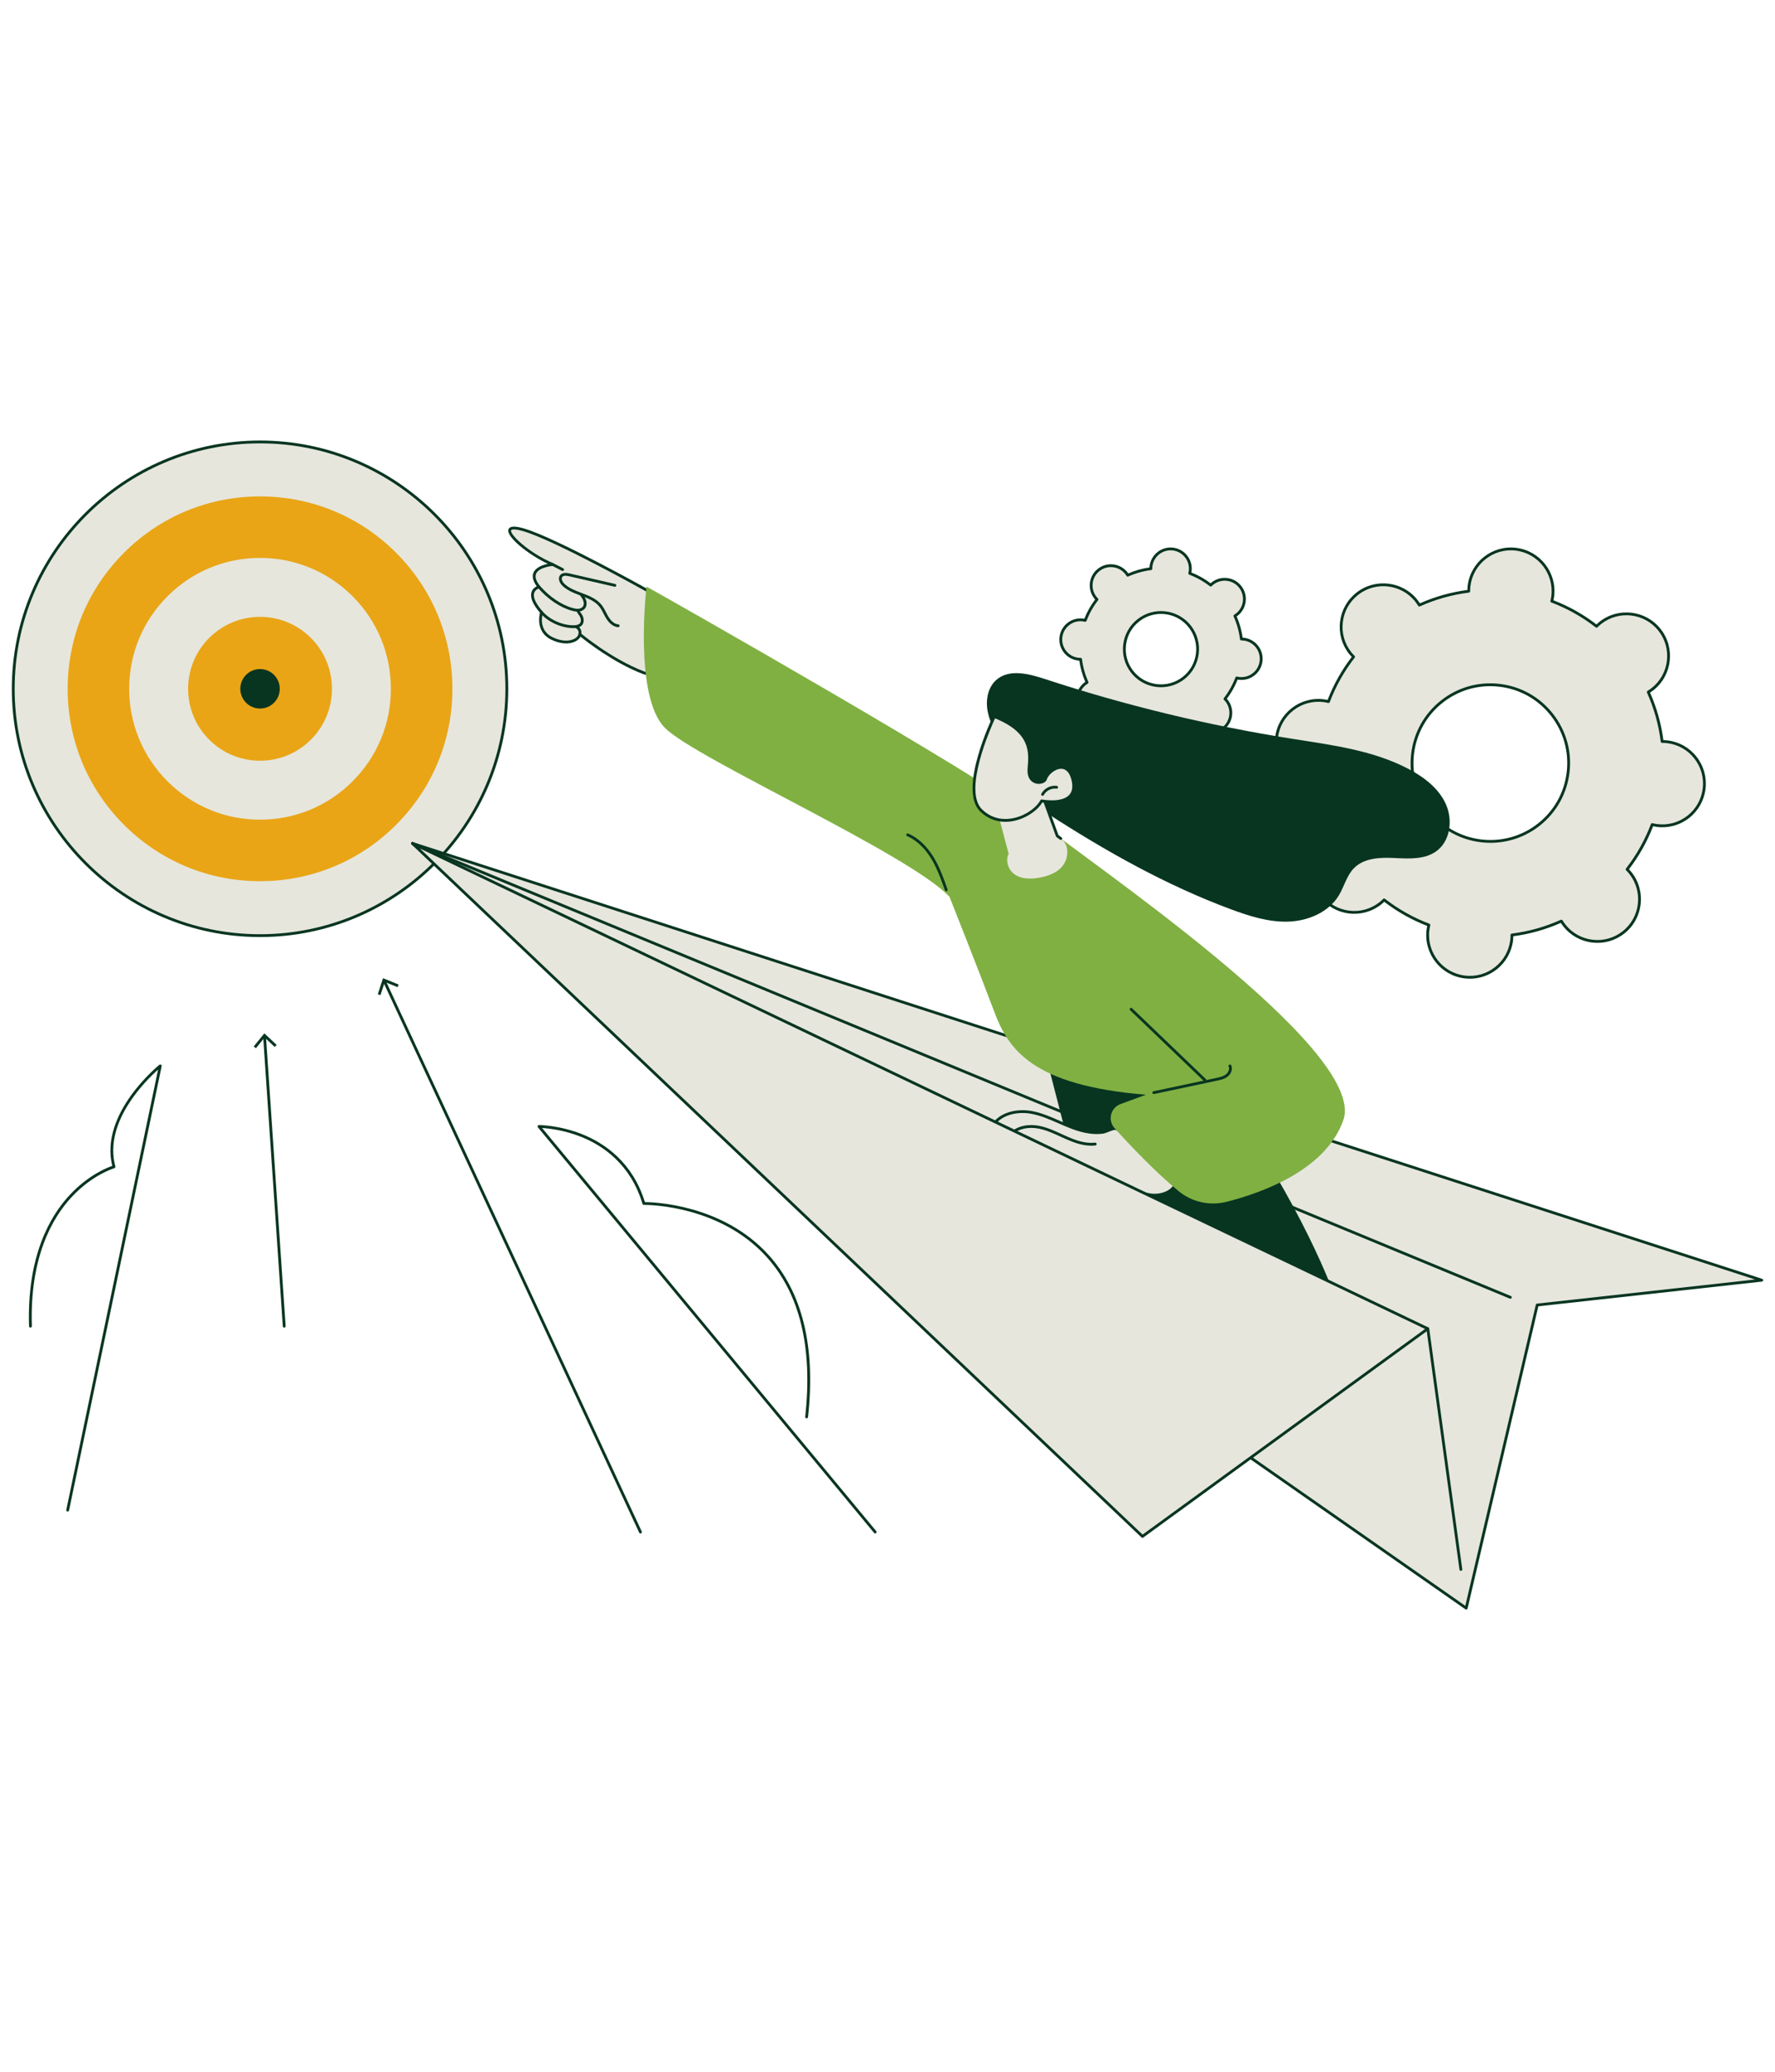 <?xml version="1.0" encoding="utf-8"?>
<!-- Generator: Adobe Illustrator 23.0.2, SVG Export Plug-In . SVG Version: 6.00 Build 0)  -->
<svg version="1.1" id="Layer_1" xmlns="http://www.w3.org/2000/svg" xmlns:xlink="http://www.w3.org/1999/xlink" x="0px" y="0px"
	 viewBox="0 0 600 700" enable-background="new 0 0 600 700" xml:space="preserve">
<g id="Motivation">
	<g>
		<g>
			<g>
				<ellipse fill="#E6E6DD" cx="87.899" cy="232.727" rx="83.424" ry="83.403"/>
				<path fill="#083520" d="M87.899,316.605c46.262,0,83.899-37.627,83.899-83.877c0-46.25-37.637-83.877-83.899-83.877
					S4,186.477,4,232.727C4,278.977,41.637,316.605,87.899,316.605z M87.899,149.799c45.739,0,82.95,37.201,82.95,82.928
					c0,45.727-37.211,82.928-82.95,82.928c-45.739,0-82.95-37.201-82.95-82.928C4.949,187.001,42.16,149.799,87.899,149.799z"/>
			</g>
			<path fill="#E9A516" d="M87.899,297.735c17.369,0,33.698-6.762,45.979-19.04c12.282-12.278,19.045-28.603,19.045-45.967
				c0-17.364-6.764-33.689-19.045-45.967c-12.281-12.278-28.61-19.04-45.979-19.04c-17.369,0-33.698,6.762-45.979,19.04
				c-12.281,12.278-19.045,28.603-19.045,45.967c0,17.364,6.764,33.689,19.045,45.967C54.201,290.973,70.53,297.735,87.899,297.735z
				"/>
			<path fill="#E6E6DD" d="M87.899,276.947c11.815,0,22.922-4.6,31.276-12.952c8.354-8.352,12.955-19.457,12.955-31.268
				c0-11.811-4.601-22.916-12.955-31.268c-8.354-8.352-19.462-12.952-31.276-12.952c-11.814,0-22.922,4.6-31.276,12.952
				c-8.354,8.352-12.955,19.457-12.955,31.268c0,11.811,4.601,22.916,12.955,31.268C64.977,272.347,76.084,276.947,87.899,276.947z"
				/>
			<path fill="#E9A516" d="M87.899,257.03c6.493,0,12.598-2.528,17.189-7.118c4.591-4.59,7.12-10.693,7.12-17.184
				c0-6.492-2.529-12.594-7.12-17.185c-4.591-4.59-10.696-7.118-17.189-7.118c-6.493,0-12.598,2.528-17.189,7.118
				c-4.591,4.59-7.12,10.693-7.12,17.184c0,6.491,2.529,12.594,7.12,17.184C75.301,254.502,81.406,257.03,87.899,257.03z"/>
			<path fill="#083520" d="M87.899,239.397c1.782,0,3.457-0.694,4.718-1.954c1.26-1.26,1.954-2.935,1.954-4.716
				c0-1.782-0.694-3.457-1.954-4.716c-1.26-1.26-2.936-1.954-4.718-1.954c-1.782,0-3.457,0.694-4.717,1.954
				c-1.26,1.26-1.954,2.935-1.954,4.716c0,1.781,0.694,3.457,1.954,4.716C84.441,238.703,86.117,239.397,87.899,239.397z"/>
		</g>
	</g>
	<g>
		<g>
			<path fill="#E6E6DD" d="M478.796,203.019c0.363,0.461,0.682,0.942,0.979,1.431c5.374-2.421,11.005-3.98,16.703-4.691
				c-0.001-0.572,0.021-1.148,0.09-1.731c0.934-7.816,8.027-13.396,15.843-12.462c7.816,0.934,13.396,8.027,12.462,15.843
				c-0.07,0.582-0.183,1.148-0.319,1.704c5.369,2.033,10.474,4.875,15.127,8.494c0.404-0.405,0.827-0.797,1.288-1.16
				c6.187-4.867,15.148-3.796,20.015,2.391c4.867,6.187,3.796,15.148-2.391,20.015c-0.461,0.363-0.942,0.682-1.431,0.979
				c2.422,5.374,3.981,11.005,4.692,16.702c0.572-0.001,1.148,0.022,1.731,0.091c7.816,0.934,13.396,8.027,12.462,15.843
				c-0.934,7.816-8.027,13.396-15.843,12.462c-0.582-0.07-1.147-0.184-1.703-0.32c-2.033,5.37-4.875,10.475-8.494,15.128
				c0.405,0.404,0.797,0.827,1.16,1.288c4.867,6.187,3.796,15.148-2.391,20.015c-6.187,4.867-15.148,3.796-20.015-2.391
				c-0.363-0.462-0.682-0.942-0.979-1.431c-5.374,2.421-11.005,3.981-16.703,4.691c0.001,0.572-0.021,1.148-0.091,1.731
				c-0.934,7.816-8.027,13.395-15.843,12.462c-7.816-0.934-13.395-8.027-12.462-15.843c0.069-0.582,0.183-1.148,0.319-1.704
				c-5.369-2.033-10.474-4.875-15.127-8.494c-0.404,0.405-0.827,0.797-1.288,1.16c-6.187,4.867-15.148,3.796-20.015-2.391
				c-4.867-6.187-3.796-15.148,2.391-20.015c0.461-0.363,0.941-0.682,1.431-0.979c-2.421-5.374-3.981-11.005-4.691-16.702
				c-0.572,0.001-1.148-0.022-1.731-0.091c-7.816-0.934-13.396-8.027-12.462-15.843c0.934-7.816,8.027-13.395,15.843-12.462
				c0.582,0.07,1.148,0.184,1.703,0.32c2.032-5.37,4.875-10.475,8.494-15.128c-0.405-0.404-0.797-0.827-1.16-1.288
				c-4.867-6.187-3.796-15.148,2.391-20.015C464.968,195.761,473.929,196.832,478.796,203.019z M482.973,274.199
				c9.038,11.49,25.679,13.478,37.169,4.44c11.49-9.038,13.478-25.679,4.44-37.169c-9.038-11.49-25.679-13.478-37.169-4.441
				C475.923,246.067,473.935,262.709,482.973,274.199z"/>
			<path fill="#083520" d="M496.864,330.68c3.285,0,6.454-1.092,9.076-3.154c3.092-2.432,5.052-5.923,5.519-9.829
				c0.051-0.426,0.081-0.877,0.09-1.369c5.536-0.73,10.931-2.245,16.047-4.507c0.268,0.42,0.523,0.783,0.79,1.122
				c2.432,3.092,5.923,5.052,9.829,5.518c3.908,0.47,7.76-0.616,10.852-3.048c6.383-5.02,7.492-14.298,2.471-20.681
				c-0.265-0.336-0.562-0.676-0.905-1.032c3.402-4.438,6.146-9.324,8.161-14.534c0.483,0.107,0.928,0.184,1.352,0.235
				c3.907,0.467,7.76-0.616,10.852-3.048c3.092-2.432,5.052-5.923,5.519-9.829c0.467-3.906-0.616-7.76-3.048-10.852
				c-2.432-3.092-5.923-5.052-9.829-5.519c-0.426-0.051-0.877-0.081-1.369-0.09c-0.73-5.536-2.245-10.93-4.507-16.047
				c0.417-0.266,0.786-0.527,1.122-0.79c6.383-5.02,7.492-14.298,2.471-20.681c-5.021-6.383-14.298-7.492-20.681-2.471
				c-0.336,0.264-0.676,0.562-1.032,0.905c-4.44-3.403-9.325-6.147-14.533-8.161c0.106-0.48,0.183-0.926,0.235-1.352
				c0.963-8.064-4.813-15.408-12.877-16.372c-8.059-0.962-15.408,4.814-16.371,12.877c-0.051,0.424-0.08,0.875-0.09,1.369
				c-5.539,0.731-10.933,2.247-16.047,4.507c-0.267-0.42-0.523-0.783-0.79-1.122c-5.021-6.383-14.298-7.492-20.681-2.471
				c-3.092,2.432-5.052,5.923-5.519,9.829c-0.467,3.906,0.616,7.76,3.048,10.852c0.264,0.336,0.562,0.676,0.905,1.032
				c-3.404,4.439-6.147,9.325-8.161,14.534c-0.482-0.107-0.927-0.184-1.352-0.235c-8.064-0.964-15.408,4.814-16.371,12.877
				c-0.963,8.064,4.813,15.408,12.877,16.371c0.425,0.051,0.876,0.081,1.369,0.091c0.73,5.536,2.246,10.93,4.508,16.047
				c-0.415,0.264-0.785,0.525-1.122,0.79c-6.383,5.02-7.492,14.298-2.471,20.681c2.432,3.092,5.923,5.052,9.829,5.519
				c3.906,0.466,7.761-0.616,10.852-3.048c0.335-0.263,0.675-0.561,1.032-0.904c4.44,3.404,9.326,6.147,14.533,8.161
				c-0.107,0.483-0.184,0.928-0.234,1.352c-0.963,8.064,4.813,15.408,12.877,16.371C495.682,330.645,496.275,330.68,496.864,330.68z
				 M527.78,310.744c-0.065,0-0.132,0.013-0.195,0.042c-5.269,2.374-10.843,3.94-16.566,4.653c-0.238,0.03-0.416,0.232-0.416,0.472
				c0.001,0.62-0.027,1.168-0.088,1.674c-0.436,3.654-2.27,6.92-5.163,9.195c-2.893,2.275-6.498,3.287-10.153,2.851
				c-7.543-0.901-12.947-7.772-12.046-15.316c0.059-0.503,0.16-1.041,0.309-1.647c0.057-0.233-0.069-0.472-0.293-0.557
				c-5.393-2.041-10.441-4.876-15.003-8.424c-0.189-0.147-0.459-0.13-0.628,0.039c-0.447,0.449-0.843,0.805-1.246,1.121
				c-2.892,2.275-6.498,3.288-10.153,2.852c-3.655-0.436-6.92-2.27-9.195-5.163c-2.275-2.893-3.288-6.498-2.851-10.153
				c0.436-3.655,2.27-6.92,5.163-9.195c0.401-0.315,0.853-0.624,1.383-0.946c0.205-0.125,0.285-0.382,0.187-0.601
				c-2.374-5.269-3.94-10.842-4.654-16.566c-0.03-0.237-0.232-0.416-0.471-0.416c-0.011-0.003-0.021,0-0.032,0
				c-0.609,0-1.146-0.029-1.642-0.088c-7.543-0.901-12.948-7.772-12.047-15.316c0.901-7.543,7.769-12.95,15.316-12.046
				c0.503,0.06,1.042,0.161,1.646,0.31c0.237,0.057,0.472-0.069,0.557-0.293c2.042-5.395,4.876-10.443,8.424-15.004
				c0.147-0.189,0.13-0.459-0.039-0.628c-0.442-0.44-0.809-0.848-1.122-1.246c-2.275-2.892-3.288-6.498-2.851-10.153
				c0.436-3.655,2.27-6.92,5.163-9.195c5.97-4.697,14.651-3.66,19.348,2.311c0.315,0.401,0.616,0.841,0.946,1.384
				c0.125,0.205,0.382,0.284,0.601,0.186c5.266-2.373,10.84-3.938,16.566-4.653c0.238-0.03,0.416-0.232,0.416-0.472
				c-0.001-0.623,0.027-1.17,0.087-1.674c0.901-7.544,7.773-12.951,15.316-12.047c7.543,0.901,12.948,7.772,12.047,15.316
				c-0.061,0.506-0.162,1.044-0.309,1.647c-0.057,0.233,0.069,0.472,0.293,0.557c5.394,2.042,10.442,4.876,15.003,8.424
				c0.189,0.148,0.458,0.131,0.628-0.04c0.44-0.442,0.847-0.809,1.245-1.121c5.97-4.696,14.65-3.661,19.348,2.311
				c2.275,2.893,3.288,6.498,2.851,10.153c-0.436,3.655-2.27,6.92-5.163,9.195c-0.398,0.313-0.85,0.623-1.384,0.947
				c-0.205,0.124-0.285,0.382-0.186,0.601c2.374,5.269,3.94,10.842,4.653,16.566c0.03,0.237,0.232,0.416,0.471,0.416
				c0.004-0.001,0.032,0,0.048,0c0.601,0,1.133,0.029,1.627,0.088c3.654,0.436,6.92,2.27,9.195,5.163
				c2.275,2.893,3.288,6.498,2.851,10.153c-0.436,3.654-2.27,6.92-5.163,9.195c-2.892,2.275-6.5,3.289-10.152,2.851
				c-0.503-0.06-1.041-0.161-1.647-0.309c-0.235-0.057-0.471,0.07-0.557,0.293c-2.043,5.396-4.877,10.445-8.424,15.004
				c-0.147,0.19-0.13,0.459,0.04,0.628c0.441,0.439,0.808,0.846,1.122,1.245c4.697,5.972,3.66,14.651-2.312,19.348
				c-2.893,2.275-6.502,3.288-10.153,2.852c-3.654-0.437-6.92-2.27-9.195-5.163c-0.316-0.401-0.616-0.841-0.946-1.384
				C528.098,310.827,527.942,310.744,527.78,310.744z M503.806,284.767c5.831,0,11.702-1.879,16.629-5.755
				c5.657-4.449,9.243-10.836,10.096-17.982c0.854-7.146-1.127-14.197-5.576-19.854c-4.449-5.657-10.836-9.243-17.982-10.096
				c-7.149-0.853-14.197,1.127-19.854,5.576c-5.657,4.449-9.243,10.836-10.096,17.982c-0.854,7.146,1.127,14.197,5.576,19.854
				C487.909,281.242,495.82,284.767,503.806,284.767z M503.726,231.836c1.04,0,2.086,0.062,3.135,0.188
				c6.894,0.823,13.055,4.282,17.348,9.74c4.293,5.457,6.203,12.26,5.379,19.154c-0.823,6.894-4.282,13.055-9.74,17.348
				c-11.266,8.862-27.641,6.905-36.502-4.361c-4.293-5.457-6.203-12.26-5.379-19.154c0.823-6.894,4.282-13.055,9.74-17.348
				C492.334,233.763,497.929,231.836,503.726,231.836z"/>
		</g>
		<g>
			<path fill="#E6E6DD" d="M380.755,193.68c0.17,0.216,0.319,0.441,0.458,0.67c2.515-1.133,5.151-1.863,7.817-2.196
				c-0.001-0.268,0.01-0.537,0.042-0.81c0.437-3.658,3.757-6.269,7.415-5.832c3.658,0.437,6.269,3.757,5.832,7.415
				c-0.032,0.272-0.086,0.537-0.149,0.797c2.513,0.951,4.902,2.281,7.08,3.975c0.189-0.19,0.387-0.373,0.603-0.543
				c2.896-2.278,7.09-1.777,9.367,1.119c2.278,2.896,1.777,7.09-1.119,9.367c-0.216,0.17-0.441,0.319-0.67,0.458
				c1.133,2.515,1.863,5.151,2.196,7.817c0.268-0.001,0.537,0.01,0.81,0.043c3.658,0.437,6.269,3.757,5.832,7.415
				c-0.437,3.658-3.757,6.269-7.415,5.832c-0.272-0.033-0.537-0.086-0.797-0.15c-0.951,2.513-2.281,4.903-3.975,7.08
				c0.19,0.189,0.373,0.387,0.543,0.603c2.278,2.896,1.777,7.09-1.119,9.367c-2.896,2.278-7.089,1.777-9.367-1.119
				c-0.17-0.216-0.319-0.441-0.458-0.669c-2.515,1.133-5.151,1.863-7.817,2.195c0.001,0.268-0.01,0.537-0.042,0.81
				c-0.437,3.658-3.757,6.269-7.415,5.832c-3.658-0.437-6.269-3.757-5.832-7.415c0.032-0.273,0.086-0.537,0.149-0.797
				c-2.513-0.951-4.902-2.281-7.08-3.975c-0.189,0.19-0.387,0.373-0.603,0.543c-2.896,2.278-7.09,1.777-9.367-1.119
				c-2.278-2.896-1.777-7.09,1.119-9.367c0.216-0.17,0.441-0.319,0.67-0.458c-1.133-2.515-1.863-5.151-2.196-7.817
				c-0.268,0-0.538-0.01-0.81-0.043c-3.658-0.437-6.269-3.757-5.832-7.415c0.437-3.658,3.757-6.269,7.415-5.832
				c0.273,0.033,0.537,0.086,0.797,0.15c0.951-2.513,2.281-4.902,3.975-7.08c-0.19-0.189-0.373-0.387-0.543-0.603
				c-2.278-2.896-1.777-7.09,1.119-9.367C374.283,190.283,378.477,190.784,380.755,193.68z M382.71,226.993
				c4.23,5.377,12.018,6.308,17.396,2.078c5.378-4.23,6.308-12.018,2.078-17.396c-4.23-5.378-12.018-6.308-17.396-2.078
				C379.411,213.827,378.48,221.616,382.71,226.993z"/>
			<path fill="#083520" d="M389.212,253.68c1.593,0,3.131-0.53,4.403-1.53c1.5-1.18,2.451-2.874,2.678-4.769
				c0.017-0.145,0.029-0.293,0.037-0.449c2.469-0.345,4.878-1.022,7.171-2.014c0.089,0.13,0.177,0.251,0.266,0.365
				c2.434,3.096,6.936,3.635,10.033,1.198c3.096-2.436,3.634-6.937,1.198-10.034c-0.089-0.113-0.185-0.227-0.291-0.344
				c1.504-1.994,2.729-4.175,3.646-6.495c0.154,0.03,0.301,0.053,0.445,0.07c1.896,0.225,3.766-0.299,5.265-1.479
				c1.5-1.18,2.451-2.873,2.677-4.769c0.226-1.895-0.299-3.765-1.478-5.265c-1.18-1.5-2.874-2.451-4.769-2.678
				c-0.144-0.017-0.292-0.029-0.449-0.037c-0.345-2.469-1.021-4.878-2.014-7.171c0.131-0.089,0.252-0.177,0.364-0.265
				c1.5-1.18,2.451-2.873,2.677-4.769c0.227-1.895-0.299-3.765-1.479-5.265c-2.436-3.096-6.937-3.635-10.034-1.199
				c-0.114,0.09-0.228,0.186-0.344,0.292c-1.995-1.505-4.176-2.73-6.494-3.647c0.03-0.155,0.053-0.303,0.07-0.446
				c0.467-3.912-2.336-7.475-6.247-7.943c-3.916-0.462-7.476,2.335-7.943,6.248c-0.017,0.143-0.029,0.292-0.037,0.449
				c-2.471,0.345-4.88,1.022-7.171,2.014c-0.089-0.131-0.176-0.251-0.265-0.364c-1.18-1.5-2.873-2.451-4.769-2.677
				c-1.899-0.228-3.765,0.299-5.265,1.478c-3.096,2.436-3.634,6.937-1.199,10.034c0.089,0.113,0.186,0.227,0.292,0.344
				c-1.505,1.994-2.73,4.175-3.647,6.495c-0.154-0.03-0.301-0.053-0.444-0.07c-3.917-0.464-7.476,2.336-7.944,6.248
				c-0.226,1.895,0.299,3.765,1.479,5.265c1.18,1.5,2.873,2.451,4.769,2.677c0.144,0.017,0.292,0.03,0.449,0.037
				c0.345,2.471,1.022,4.879,2.014,7.171c-0.131,0.089-0.252,0.177-0.365,0.266c-1.5,1.179-2.451,2.873-2.677,4.768
				c-0.226,1.895,0.299,3.765,1.478,5.265c1.18,1.5,2.873,2.451,4.769,2.678c1.896,0.225,3.765-0.299,5.265-1.479
				c0.114-0.09,0.227-0.185,0.344-0.292c1.994,1.505,4.176,2.729,6.495,3.647c-0.03,0.155-0.053,0.303-0.07,0.446
				c-0.226,1.895,0.299,3.765,1.478,5.265c1.18,1.5,2.874,2.451,4.769,2.677C388.639,253.663,388.926,253.68,389.212,253.68z
				 M403.68,243.845c-0.065,0-0.132,0.013-0.195,0.042c-2.443,1.101-5.027,1.827-7.681,2.158c-0.238,0.03-0.416,0.232-0.416,0.472
				c0,0.286-0.012,0.526-0.039,0.753c-0.196,1.643-1.021,3.112-2.322,4.135c-1.301,1.023-2.923,1.48-4.565,1.282
				c-1.643-0.196-3.112-1.02-4.135-2.321c-1.023-1.301-1.478-2.922-1.282-4.565c0.027-0.226,0.072-0.468,0.139-0.741
				c0.057-0.233-0.069-0.472-0.293-0.557c-2.501-0.947-4.842-2.261-6.957-3.906c-0.189-0.147-0.459-0.13-0.628,0.039
				c-0.204,0.204-0.382,0.364-0.561,0.505c-1.301,1.023-2.923,1.481-4.566,1.282c-1.643-0.196-3.112-1.021-4.135-2.322
				c-1.023-1.301-1.478-2.922-1.282-4.565c0.196-1.643,1.02-3.112,2.321-4.135c0.18-0.142,0.378-0.277,0.623-0.426
				c0.205-0.124,0.285-0.382,0.186-0.601c-1.101-2.442-1.827-5.026-2.158-7.681c-0.03-0.237-0.232-0.416-0.471-0.416
				c-0.003,0.001-0.011,0-0.017,0c-0.281,0-0.515-0.013-0.736-0.039c-1.644-0.196-3.112-1.02-4.135-2.321
				c-1.023-1.301-1.478-2.922-1.282-4.566c0.406-3.392,3.497-5.824,6.887-5.417c0.225,0.027,0.467,0.073,0.74,0.14
				c0.233,0.058,0.471-0.069,0.557-0.293c0.947-2.501,2.261-4.842,3.906-6.956c0.147-0.189,0.13-0.459-0.039-0.628
				c-0.202-0.202-0.363-0.38-0.505-0.561c-2.111-2.685-1.645-6.588,1.04-8.7c2.686-2.113,6.588-1.645,8.701,1.039
				c0.141,0.18,0.277,0.378,0.426,0.623c0.124,0.204,0.382,0.285,0.601,0.186c2.442-1.1,5.026-1.826,7.681-2.158
				c0.238-0.03,0.416-0.232,0.416-0.472c0-0.28,0.012-0.527,0.039-0.753c0.405-3.392,3.497-5.822,6.887-5.417
				c3.392,0.405,5.822,3.495,5.417,6.887c-0.027,0.225-0.072,0.467-0.139,0.741c-0.057,0.233,0.069,0.472,0.293,0.557
				c2.499,0.946,4.84,2.26,6.956,3.905c0.189,0.148,0.458,0.13,0.628-0.039c0.198-0.198,0.381-0.363,0.561-0.505
				c2.685-2.112,6.589-1.646,8.7,1.04c1.023,1.301,1.478,2.922,1.282,4.566c-0.197,1.643-1.021,3.112-2.322,4.135
				c-0.18,0.142-0.378,0.277-0.623,0.426c-0.205,0.124-0.285,0.382-0.186,0.601c1.101,2.444,1.827,5.028,2.158,7.681
				c0.03,0.237,0.232,0.416,0.471,0.416c0.007-0.001,0.011,0,0.016,0c0.274,0,0.516,0.013,0.738,0.039
				c1.643,0.196,3.112,1.021,4.135,2.322c1.023,1.301,1.478,2.922,1.282,4.565c-0.196,1.644-1.02,3.112-2.321,4.135
				c-1.301,1.023-2.922,1.479-4.566,1.282c-0.227-0.027-0.469-0.072-0.74-0.139c-0.234-0.057-0.472,0.068-0.558,0.293
				c-0.947,2.502-2.261,4.842-3.905,6.957c-0.147,0.19-0.13,0.459,0.04,0.628c0.199,0.198,0.363,0.381,0.504,0.56
				c2.112,2.685,1.646,6.588-1.039,8.701c-2.686,2.112-6.589,1.645-8.701-1.039c-0.141-0.179-0.28-0.382-0.426-0.623
				C403.998,243.927,403.842,243.845,403.68,243.845z M392.461,232.192c2.784,0,5.586-0.897,7.938-2.747
				c5.574-4.385,6.543-12.488,2.158-18.063c-4.385-5.575-12.488-6.543-18.063-2.158c-2.701,2.124-4.412,5.173-4.82,8.584
				c-0.408,3.412,0.538,6.778,2.662,9.478C384.872,230.509,388.648,232.192,392.461,232.192z M392.434,207.426
				c3.531,0,7.029,1.559,9.377,4.543c4.061,5.163,3.165,12.668-1.999,16.729c-5.163,4.061-12.668,3.165-16.729-1.999
				c-1.968-2.501-2.843-5.619-2.466-8.779c0.377-3.16,1.962-5.983,4.464-7.951C387.26,208.257,389.856,207.426,392.434,207.426z"/>
		</g>
	</g>
	<g>
		<g>
			<g>
				<polygon fill="#E6E6DD" points="139.444,284.982 407.27,481.738 495.615,543.359 519.62,440.929 595.525,432.545 				"/>
				<path fill="#083520" d="M495.616,543.833c0.057,0,0.115-0.01,0.17-0.031c0.147-0.056,0.256-0.182,0.293-0.335l23.927-102.103
					l75.572-8.346c0.223-0.025,0.398-0.201,0.42-0.424c0.023-0.223-0.113-0.431-0.326-0.5L139.59,284.53
					c-0.22-0.072-0.462,0.028-0.568,0.235c-0.106,0.207-0.046,0.461,0.141,0.599l267.826,196.756l88.355,61.627
					C495.425,543.804,495.52,543.833,495.616,543.833z M593.275,432.316l-73.707,8.141c-0.2,0.022-0.364,0.168-0.41,0.363
					l-23.844,101.748l-87.772-61.22L142.09,286.337L593.275,432.316z"/>
			</g>
			<path fill="#083520" d="M510.537,438.809c0.186,0,0.363-0.11,0.439-0.293c0.1-0.242-0.015-0.52-0.257-0.62L139.625,284.543
				c-0.242-0.099-0.52,0.015-0.62,0.257c-0.1,0.242,0.015,0.52,0.257,0.62l371.093,153.352
				C510.415,438.797,510.476,438.809,510.537,438.809z"/>
			<g>
				<path fill="#E6E6DD" d="M482.64,448.943l11.176,81.321L482.64,448.943z"/>
				<path fill="#083520" d="M493.815,530.739c0.021,0,0.043-0.001,0.065-0.005c0.26-0.036,0.441-0.275,0.406-0.535l-11.176-81.321
					c-0.036-0.26-0.275-0.444-0.534-0.406c-0.26,0.036-0.441,0.275-0.406,0.535l11.176,81.321
					C493.378,530.567,493.582,530.739,493.815,530.739z"/>
			</g>
		</g>
		<g>
			<path fill="#083520" d="M352.101,351.247l14.113,54.689l84.68,31.314c0,0-10.144-29.329-38.375-69.036L352.101,351.247z"/>
			<g>
				<g>
					<path fill="#E6E6DD" d="M362.65,381.042c-4.673-1.733-9.086-4.296-13.989-5.191c-4.903-0.895-10.706,0.393-13.215,4.699
						c15.226,6.173,30.478,12.358,45.065,19.918c2.729,1.414,5.511,2.901,8.561,3.28c3.05,0.378,6.484-0.612,8.117-3.215
						c-5.169-5.6-10.59-10.967-16.241-16.079c-0.949-0.859-2.578-2.976-3.871-3.149c-1.113-0.149-3.066,1.082-4.282,1.252
						C369.381,383.032,365.844,382.226,362.65,381.042z"/>
					<path fill="#083520" d="M390.387,404.304c3.08,0,5.819-1.308,7.206-3.519c0.114-0.181,0.092-0.417-0.053-0.574
						c-5.158-5.588-10.632-11.008-16.271-16.109c-0.229-0.207-0.515-0.507-0.817-0.825c-0.972-1.021-2.181-2.291-3.309-2.442
						c-0.768-0.103-1.751,0.296-2.704,0.681c-0.615,0.249-1.251,0.507-1.707,0.57c-2.887,0.402-6.129-0.085-9.917-1.489
						c-1.548-0.574-3.099-1.254-4.599-1.911c-3.024-1.325-6.151-2.696-9.47-3.301c-4.876-0.891-11.007,0.287-13.71,4.927
						c-0.069,0.119-0.083,0.262-0.039,0.392c0.045,0.13,0.143,0.235,0.271,0.286c14.967,6.068,30.444,12.343,45.026,19.9
						l0.287,0.149c2.658,1.379,5.407,2.805,8.435,3.18C389.478,404.277,389.936,404.304,390.387,404.304z M396.587,400.579
						c-1.659,2.293-4.895,3.016-7.455,2.698c-2.859-0.355-5.53-1.74-8.114-3.081l-0.287-0.149
						c-14.45-7.489-29.757-13.714-44.581-19.724c2.606-3.852,8.047-4.804,12.426-4.005c3.21,0.586,6.285,1.934,9.259,3.237
						c1.512,0.663,3.077,1.348,4.651,1.932c3.938,1.46,7.332,1.964,10.378,1.539c0.573-0.08,1.233-0.347,1.932-0.631
						c0.798-0.323,1.705-0.694,2.221-0.62c0.797,0.107,1.924,1.291,2.748,2.156c0.315,0.331,0.612,0.643,0.867,0.874
						C386.157,389.804,391.523,395.11,396.587,400.579z M362.651,381.042h-0.005H362.651z"/>
				</g>
				<path fill="#083520" d="M368.898,387.101c0.455,0,0.913-0.025,1.372-0.076c0.261-0.03,0.448-0.265,0.419-0.525
					c-0.03-0.261-0.259-0.447-0.525-0.419c-3.321,0.376-6.609-0.825-9.39-2.047c-0.631-0.278-1.26-0.567-1.889-0.855
					c-2.389-1.096-4.858-2.229-7.493-2.758c-3.867-0.777-7.524,0.046-9.788,2.199c-0.19,0.181-0.198,0.481-0.017,0.671
					c0.18,0.19,0.482,0.197,0.671,0.017c2.04-1.941,5.385-2.672,8.946-1.956c2.527,0.508,4.946,1.618,7.284,2.691
					c0.634,0.291,1.268,0.581,1.904,0.861C362.912,386.012,365.844,387.101,368.898,387.101z"/>
			</g>
			<g>
				<g>
					<path fill="#E6E6DD" d="M219.713,202.432l-0.399-2.637c0,0-31.179-17.498-42.279-20.767c-11.1-3.27-0.688,7.314,9.809,11.702
						c0,0-10.153,0.774-4.646,7.572c0,0-5.507,1.377,0.86,8.604c0,0-1.979,6.109,3.442,8.776c5.421,2.667,9.264,0.516,9.494-1.377
						c0,0,10.038,8.518,21.31,12.907C228.575,231.601,219.713,202.432,219.713,202.432z"/>
					<path fill="#083520" d="M219.39,228.138c0.911,0,1.684-0.291,2.311-0.872c4.621-4.281-1.153-23.712-1.523-24.939l-0.394-2.603
						c-0.022-0.145-0.109-0.271-0.237-0.343c-0.312-0.175-31.354-17.562-42.377-20.808c-3.16-0.931-4.893-0.835-5.295,0.298
						c-0.873,2.458,6.639,8.461,13.306,11.633c-1.65,0.35-4.06,1.159-4.841,2.971c-0.56,1.3-0.191,2.851,1.097,4.616
						c-0.595,0.294-1.433,0.887-1.775,1.987c-0.551,1.769,0.415,4.106,2.872,6.949c-0.313,1.254-1.3,6.594,3.757,9.082
						c3.064,1.508,6.179,1.71,8.334,0.543c0.753-0.408,1.309-0.945,1.607-1.536c2.253,1.822,11.167,8.75,20.9,12.539
						C217.958,227.977,218.712,228.138,219.39,228.138z M218.88,200.097l0.364,2.407c0.003,0.023,0.008,0.045,0.015,0.067
						c1.692,5.57,5.313,20.741,1.797,23.999c-0.816,0.755-1.987,0.82-3.58,0.201c-11.064-4.307-21.075-12.741-21.175-12.826
						c-0.134-0.112-0.318-0.144-0.48-0.08c-0.163,0.064-0.277,0.211-0.299,0.385c-0.068,0.561-0.573,1.147-1.35,1.568
						c-1.886,1.02-4.675,0.811-7.463-0.56c-4.98-2.45-3.275-7.97-3.199-8.205c0.051-0.159,0.015-0.334-0.096-0.459
						c-2.923-3.318-3.161-5.221-2.846-6.232c0.388-1.245,1.731-1.594,1.745-1.598c0.158-0.039,0.284-0.156,0.335-0.31
						c0.051-0.154,0.021-0.324-0.081-0.45c-1.362-1.681-1.818-3.077-1.356-4.151c0.973-2.261,5.623-2.645,5.67-2.649
						c0.219-0.017,0.398-0.181,0.433-0.398c0.035-0.217-0.083-0.429-0.286-0.514c-8.186-3.422-14.755-9.704-14.258-11.103
						c0.11-0.311,1.106-0.597,4.132,0.294C187.359,182.564,216.174,198.586,218.88,200.097z M219.713,202.432h-0.005H219.713z"/>
				</g>
				<path fill="#083520" d="M208.963,211.912c0.244,0,0.452-0.187,0.472-0.435c0.022-0.261-0.172-0.491-0.433-0.513
					c-1.6-0.134-2.742-1.621-3.281-2.495c-0.306-0.497-0.583-1.034-0.85-1.553c-0.449-0.873-0.914-1.776-1.554-2.57
					c-1.693-2.102-4.246-3.065-6.714-3.997c-2.089-0.788-4.249-1.603-5.811-3.102c-0.566-0.542-1.26-1.654-0.715-2.325
					c0.351-0.432,1.072-0.503,2.271-0.228l15.397,3.544c0.257,0.059,0.51-0.101,0.569-0.356c0.059-0.255-0.101-0.51-0.356-0.569
					l-15.397-3.544c-0.639-0.146-2.336-0.537-3.221,0.555c-0.853,1.051-0.246,2.61,0.795,3.608c1.702,1.633,3.955,2.483,6.133,3.305
					c2.458,0.928,4.78,1.804,6.31,3.704c0.58,0.72,1.002,1.541,1.45,2.409c0.275,0.535,0.561,1.089,0.886,1.617
					c0.632,1.026,1.994,2.773,4.009,2.943C208.936,211.912,208.95,211.912,208.963,211.912z"/>
				<path fill="#083520" d="M195.241,206.655c0.138,0,0.276-0.006,0.416-0.02c0.937-0.092,1.734-0.527,2.187-1.192
					c0.479-0.705,0.575-1.665,0.262-2.633c-0.261-0.808-0.758-1.51-1.197-2.13c-0.152-0.214-0.447-0.265-0.662-0.113
					c-0.214,0.152-0.265,0.448-0.113,0.662c0.419,0.592,0.852,1.204,1.069,1.873c0.219,0.677,0.165,1.353-0.144,1.807
					c-0.289,0.426-0.848,0.718-1.494,0.782c-0.654,0.063-1.327-0.083-1.961-0.252c-3.699-0.982-7.931-3.835-11.045-7.446
					c-0.172-0.199-0.471-0.22-0.67-0.05c-0.198,0.172-0.221,0.471-0.05,0.67c3.281,3.805,7.588,6.7,11.521,7.744
					C193.954,206.514,194.588,206.655,195.241,206.655z"/>
				<path fill="#083520" d="M193.87,212.224c1.415,0,2.377-0.356,2.941-1.089c0.524-0.681,0.64-1.665,0.311-2.631
					c-0.274-0.805-0.799-1.485-1.261-2.085c-0.16-0.208-0.458-0.247-0.666-0.086c-0.208,0.16-0.246,0.458-0.086,0.666
					c0.438,0.568,0.891,1.156,1.115,1.812c0.175,0.513,0.223,1.242-0.164,1.746c-0.372,0.484-1.088,0.719-2.188,0.719
					c-0.009,0-0.018,0-0.027,0c-3.816-0.014-8.007-1.895-10.427-4.68c-0.172-0.198-0.472-0.218-0.67-0.047
					c-0.198,0.172-0.219,0.472-0.047,0.67c2.589,2.979,7.065,4.991,11.14,5.006C193.85,212.224,193.86,212.224,193.87,212.224z"/>
				<path fill="#083520" d="M195.994,214.781c0.212,0,0.405-0.143,0.46-0.358c0.321-1.271-0.29-2.518-1.522-3.102
					c-0.237-0.112-0.52-0.012-0.632,0.225c-0.113,0.237-0.012,0.52,0.225,0.632c0.822,0.39,1.218,1.18,1.008,2.012
					c-0.064,0.254,0.09,0.512,0.344,0.577C195.916,214.777,195.956,214.781,195.994,214.781z"/>
				<path fill="#083520" d="M190.19,192.926c0.172,0,0.338-0.094,0.423-0.258c0.12-0.233,0.028-0.519-0.205-0.639l-3.346-1.72
					c-0.234-0.121-0.519-0.027-0.639,0.205c-0.12,0.233-0.028,0.519,0.205,0.639l3.346,1.72
					C190.043,192.909,190.117,192.926,190.19,192.926z"/>
			</g>
			<g>
				<path fill="#80B042" d="M376.752,381.176c5.171,5.73,13.651,14.705,21.637,21.27c4.527,3.721,10.565,5.053,16.245,3.611
					c12.225-3.103,33.543-10.801,39.446-27.585c8.423-23.947-88.214-88.557-104.222-101.833
					c-16.008-13.277-128.389-76.891-131.321-78.438c0,0-4.42,37.251,6.314,47.821c10.735,10.57,82.575,42.516,96.118,57.013
					c0,0,10.479,26.41,15.148,38.868c4.67,12.458,12.597,24.844,51.242,27.982l-8.597,3.156
					C375.398,374.275,374.352,378.516,376.752,381.176z"/>
				<path fill="#083520" d="M319.852,301.124c0.052,0,0.106-0.009,0.158-0.027c0.247-0.087,0.377-0.358,0.289-0.605
					c-1.288-3.645-2.62-7.415-4.671-10.801c-2.318-3.826-5.296-6.613-8.613-8.059c-0.242-0.105-0.52,0.006-0.625,0.246
					c-0.105,0.24,0.005,0.52,0.246,0.625c3.961,1.727,6.634,5.13,8.18,7.681c2.001,3.303,3.317,7.025,4.589,10.625
					C319.473,301.003,319.656,301.124,319.852,301.124z"/>
				<path fill="#083520" d="M390.013,369.652c0.032,0,0.066-0.003,0.099-0.01l21.208-4.495c1.195-0.254,2.55-0.541,3.633-1.373
					c1.092-0.838,1.867-2.422,1.237-3.827c-0.107-0.239-0.389-0.346-0.627-0.239c-0.239,0.107-0.346,0.388-0.239,0.627
					c0.424,0.945-0.172,2.089-0.949,2.686c-0.912,0.701-2.155,0.964-3.251,1.197l-21.208,4.495
					c-0.257,0.054-0.421,0.306-0.366,0.563C389.597,369.499,389.794,369.652,390.013,369.652z"/>
				<path fill="#083520" d="M407.27,365.38c0.125,0,0.249-0.049,0.343-0.146c0.182-0.189,0.175-0.49-0.014-0.671l-24.934-23.91
					c-0.19-0.181-0.49-0.175-0.671,0.014c-0.182,0.189-0.175,0.49,0.014,0.671l24.934,23.91
					C407.033,365.336,407.151,365.38,407.27,365.38z"/>
			</g>
			<g>
				<path fill="#083520" d="M336.832,229.681c4.309-3.728,10.882-2.064,16.296-0.286c27.268,8.96,55.256,15.727,83.606,20.216
					c13.561,2.147,27.539,3.88,39.656,10.336c5.143,2.741,10.04,6.53,12.398,11.86c2.358,5.329,1.44,12.412-3.291,15.815
					c-3.942,2.835-9.238,2.517-14.089,2.281c-4.85-0.236-10.289-0.048-13.706,3.402c-2.487,2.511-3.304,6.194-5.13,9.219
					c-3.444,5.705-10.345,8.63-17.004,8.867c-6.659,0.237-13.175-1.823-19.424-4.14c-21.841-8.099-42.284-19.588-61.842-32.242
					c-4.73-3.06-9.499-6.269-12.972-10.705c-2.728-3.485-4.574-7.856-4.482-12.332c0.052-2.567,0.139-3.329-0.943-5.684
					c-1.048-2.282-1.947-4.646-2.228-7.159C333.294,235.696,334.219,231.941,336.832,229.681z"/>
				<path fill="#E6E6DD" d="M352.101,267.898l5.289,14.542l1.187,0.881c1.329,0.987,2.152,2.521,2.2,4.175
					c0.085,2.958-1.168,7.301-8.676,8.901c-11.824,2.52-12.519-6.169-11.128-7.82l-3.997-15.119L352.101,267.898z"/>
				<path fill="#083520" d="M358.576,283.796c0.145,0,0.288-0.066,0.382-0.191c0.156-0.21,0.113-0.508-0.098-0.664l-1.072-0.796
					l-5.241-14.408c-0.089-0.247-0.361-0.373-0.608-0.284c-0.247,0.089-0.374,0.362-0.284,0.608l5.289,14.542
					c0.032,0.087,0.088,0.163,0.163,0.219l1.186,0.881C358.378,283.765,358.478,283.796,358.576,283.796z"/>
				<g>
					<path fill="#E6E6DD" d="M336.117,242.104c0,0-11.81,24.57-4.487,31.702c7.323,7.132,17.966,1.514,20.47-3.206
						c0,0,13.044,2.543,10.52-7.302c-1.84-7.175-8.278-3.185-9.261,0c-0.47,1.522-6.055,2.29-5.521-3.753
						C348.372,253.503,348.53,247.002,336.117,242.104z"/>
					<path fill="#083520" d="M339.855,277.671c0.77,0,1.492-0.068,2.145-0.17c4.756-0.745,8.794-3.778,10.349-6.376
						c1.459,0.234,7.116,0.927,9.743-1.859c1.33-1.409,1.662-3.457,0.988-6.086c-0.959-3.74-3.092-4.346-4.279-4.376
						c-0.032,0-0.065-0.001-0.098-0.001c-2.516,0-5.169,2.317-5.798,4.354c-0.133,0.429-1.245,0.905-2.37,0.687
						c-0.955-0.188-2.514-0.99-2.225-4.257c0.617-6.969,0.138-13.128-12.019-17.925c-0.23-0.089-0.495,0.012-0.602,0.236
						c-0.488,1.016-11.871,24.962-4.39,32.248C334.134,276.908,337.263,277.671,339.855,277.671z M352.101,270.126
						c-0.173,0-0.336,0.095-0.419,0.252c-1.304,2.457-5.192,5.459-9.828,6.185c-2.638,0.415-6.496,0.211-9.892-3.097
						c-6.497-6.328,2.924-27.56,4.396-30.754c12.059,4.91,11.476,11.492,11.008,16.792c-0.378,4.274,2.192,5.116,2.988,5.272
						c1.529,0.302,3.146-0.325,3.459-1.338c0.522-1.689,2.804-3.685,4.888-3.685c0.026,0,0.052,0,0.078,0.001
						c1.608,0.039,2.777,1.305,3.382,3.662c0.588,2.293,0.332,4.042-0.759,5.199c-2.611,2.768-9.145,1.532-9.21,1.52
						C352.161,270.129,352.131,270.126,352.101,270.126z"/>
				</g>
				<path fill="#083520" d="M352.417,268.88c0.169,0,0.332-0.09,0.418-0.249c0.803-1.485,2.606-2.392,4.272-2.158
					c0.262,0.036,0.5-0.145,0.536-0.404c0.037-0.26-0.145-0.5-0.404-0.536c-2.086-0.291-4.238,0.797-5.239,2.647
					c-0.125,0.23-0.039,0.519,0.192,0.644C352.264,268.861,352.341,268.88,352.417,268.88z"/>
			</g>
		</g>
		<g>
			<polygon fill="#E6E6DD" points="482.64,448.943 386.186,519.112 139.444,284.982 			"/>
			<path fill="#083520" d="M386.186,519.587c0.098,0,0.196-0.03,0.279-0.091l96.454-70.169c0.135-0.098,0.209-0.261,0.194-0.427
				c-0.015-0.166-0.117-0.312-0.268-0.385L139.648,284.554c-0.21-0.102-0.463-0.033-0.596,0.159
				c-0.132,0.192-0.105,0.452,0.064,0.613l246.742,234.13C385.95,519.543,386.068,519.587,386.186,519.587z M481.717,449.028
				l-95.49,69.468L141.95,286.705L481.717,449.028z"/>
		</g>
	</g>
	<g>
		<path fill="#083520" d="M216.492,518.116c0.067,0,0.135-0.014,0.2-0.044c0.238-0.11,0.341-0.393,0.23-0.63l-86.589-186.198
			c-0.11-0.237-0.392-0.341-0.631-0.23c-0.238,0.11-0.341,0.393-0.23,0.631l86.589,186.198
			C216.142,518.014,216.313,518.116,216.492,518.116z"/>
		<g>
			<polygon fill="#083520" points="134.75,332.658 134.392,333.539 130.056,331.773 128.612,336.227 127.708,335.933 
				129.469,330.509 			"/>
		</g>
	</g>
	<g>
		<path fill="#083520" d="M96.071,448.56c0.011,0,0.022,0,0.032-0.001c0.262-0.018,0.459-0.244,0.442-0.506l-6.647-97.912
			c-0.018-0.261-0.246-0.451-0.506-0.442c-0.262,0.018-0.459,0.244-0.442,0.506l6.647,97.912
			C95.615,448.368,95.824,448.56,96.071,448.56z"/>
		<g>
			<polygon fill="#083520" points="93.512,353.049 92.862,353.743 89.45,350.537 86.502,354.175 85.764,353.576 89.355,349.146 			
				"/>
		</g>
	</g>
	<path fill="#083520" d="M295.836,518.116c0.107,0,0.214-0.036,0.303-0.109c0.202-0.167,0.229-0.466,0.062-0.669L183.242,381.125
		c2.21,0.132,7.655,0.701,13.602,3.151c7.086,2.918,16.366,9.188,20.336,22.486c0.06,0.201,0.245,0.339,0.455,0.339
		c0.012-0.001,0.038-0.001,0.158-0.001c2.093,0,25.616,0.399,41.136,17.367c11.394,12.457,15.855,30.702,13.257,54.227
		c-0.029,0.261,0.16,0.495,0.42,0.524c0.264,0.026,0.495-0.16,0.524-0.42c2.629-23.813-1.916-42.312-13.508-54.979
		c-15.39-16.819-38.472-17.637-41.636-17.667c-4.137-13.439-13.586-19.797-20.815-22.767c-7.834-3.218-14.822-3.249-14.975-3.249
		c0,0-0.001,0-0.002,0c-0.184,0.001-0.35,0.107-0.428,0.274c-0.077,0.166-0.052,0.363,0.065,0.504L295.47,517.944
		C295.564,518.057,295.699,518.116,295.836,518.116z"/>
	<path fill="#083520" d="M22.875,510.705c0.22,0,0.418-0.154,0.464-0.378l31.303-150.089c0.041-0.196-0.045-0.396-0.216-0.501
		c-0.17-0.105-0.387-0.091-0.544,0.032c-0.205,0.163-20.323,16.395-15.928,34.162c-1.725,0.581-8.106,3.073-14.43,9.869
		c-6.664,7.162-14.452,20.661-13.708,44.3c0.008,0.262,0.225,0.468,0.489,0.46c0.262-0.008,0.468-0.228,0.459-0.49
		c-0.733-23.282,6.89-36.55,13.415-43.581c7.065-7.614,14.403-9.764,14.476-9.785c0.25-0.071,0.397-0.33,0.329-0.58
		c-4.052-15.013,10.366-29.101,14.444-32.719L22.41,510.133c-0.054,0.257,0.111,0.508,0.368,0.561
		C22.81,510.702,22.843,510.705,22.875,510.705z"/>
</g>
</svg>

